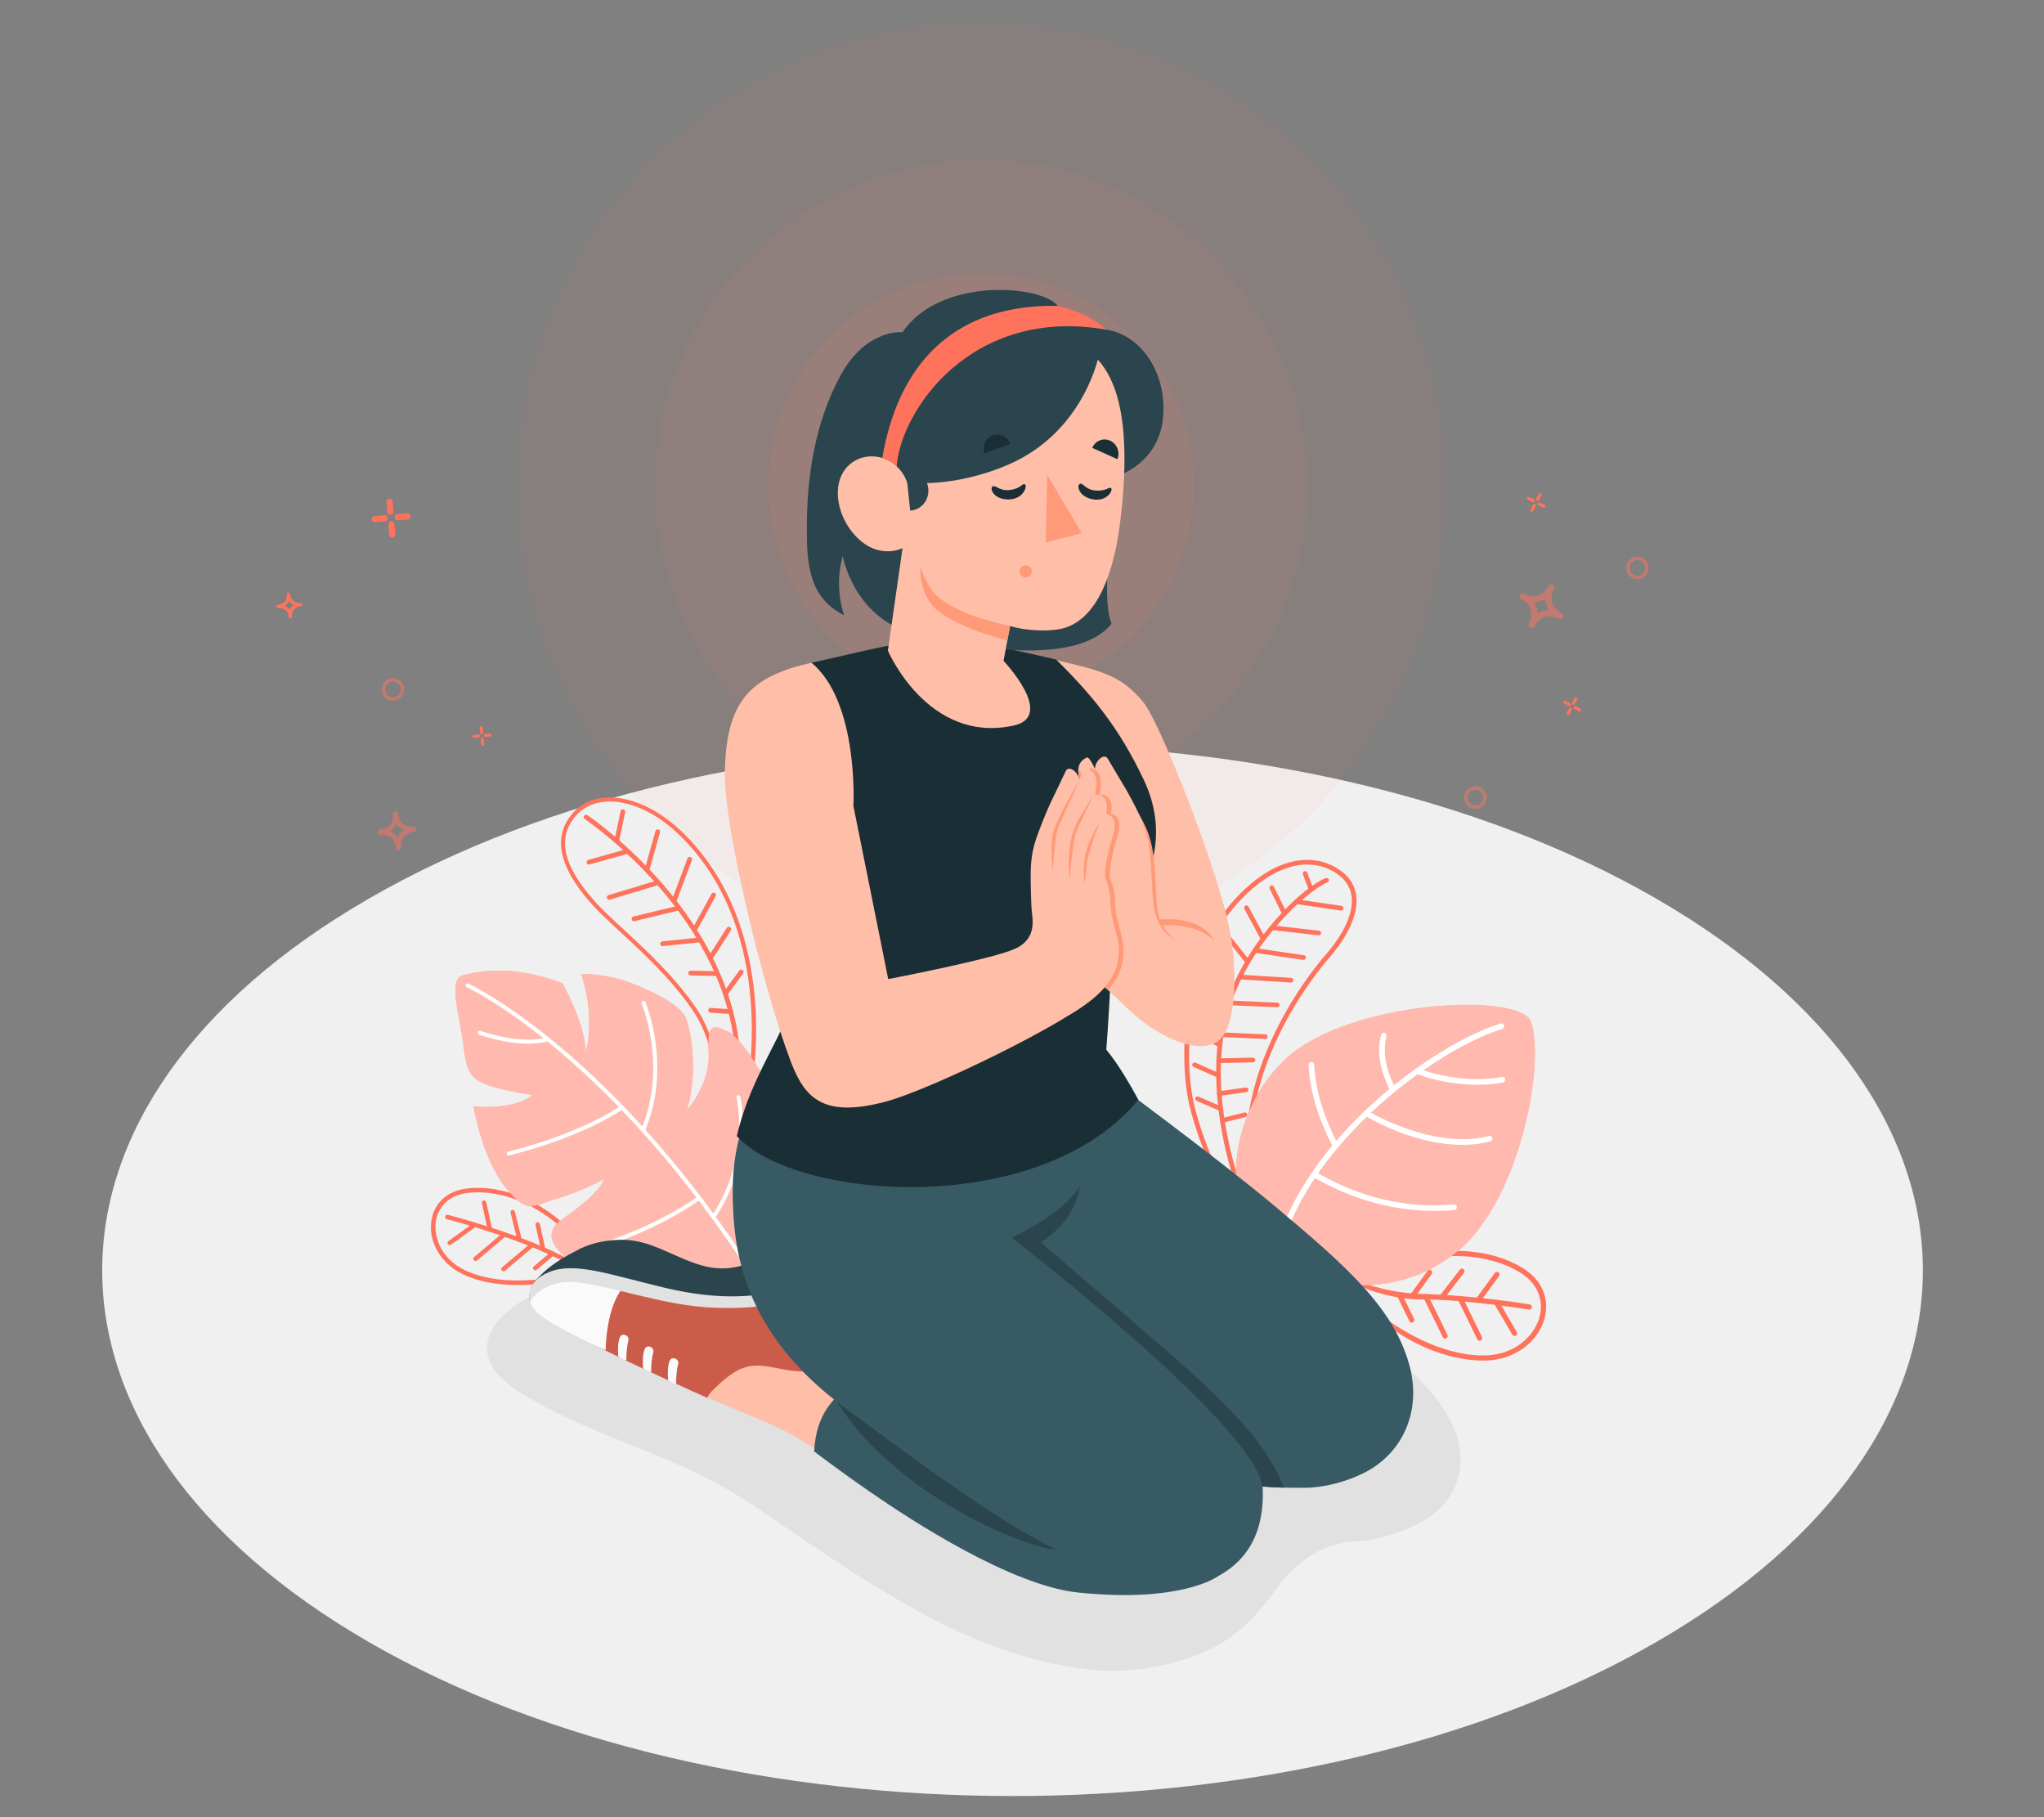 <?xml version="1.0" encoding="UTF-8"?>
<svg id="Layer_2" data-name="Layer 2" xmlns="http://www.w3.org/2000/svg" viewBox="0 0 540 480">
  <rect x="0" y="0" width="540" height="480" fill="#808080" stroke="none"/>
  <defs>
    <style>
      .cls-1 {
        fill: #ff9a79;
      }

      .cls-1, .cls-2, .cls-3, .cls-4, .cls-5, .cls-6, .cls-7, .cls-8, .cls-9, .cls-10, .cls-11, .cls-12, .cls-13, .cls-14, .cls-15, .cls-16 {
        stroke-width: 0px;
      }

      .cls-2 {
        opacity: .05;
      }

      .cls-2, .cls-3, .cls-14, .cls-16 {
        fill: #ff735d;
      }

      .cls-17, .cls-8 {
        opacity: .5;
      }

      .cls-4 {
        fill: #375a64;
      }

      .cls-5 {
        fill: #e1e1e1;
      }

      .cls-6 {
        fill: #ffbea7;
      }

      .cls-7 {
        fill: #2b454e;
      }

      .cls-8, .cls-13 {
        fill: #fff;
      }

      .cls-9 {
        fill: #f0f0f0;
      }

      .cls-10 {
        fill: none;
      }

      .cls-11 {
        opacity: .2;
      }

      .cls-12 {
        fill: #1a2e35;
      }

      .cls-14 {
        opacity: .07;
      }

      .cls-15 {
        fill: #fafafa;
      }

      .cls-16 {
        opacity: .1;
      }
    </style>
  </defs>
  <g id="Layer_2-2" data-name="Layer 2">
    <g>
      <rect class="cls-10" width="540" height="480"/>
      <g>
        <path id="Floor" class="cls-9" d="m97.44,433.74c-93.92-54.23-93.92-142.14,0-196.37,93.92-54.22,246.2-54.22,340.12,0,93.92,54.22,93.92,142.14,0,196.37-93.92,54.23-246.2,54.23-340.12,0Z"/>
        <path id="Shadow" class="cls-5" d="m228.72,334.3c-16.6,4.72-33.19,4.34-50.24,3.87-13.3-.36-30.02-1.54-41.6,6.18-4.25,2.83-8.44,7-8.22,12.1.22,5.07,4.68,8.83,8.98,11.52,16.41,10.29,35.72,15.01,52.66,24.4,8.07,4.48,15.53,9.97,23.19,15.12,23.23,15.59,46.73,30.44,74.53,33.55,11.43,1.28,26.14-1.5,35.81-7.72,3.89-2.5,7.14-5.8,10.1-9.33,2.55-3.03,4.77-6.79,7.69-9.44,5.36-4.87,9.89-7.03,17.12-7.45,7.24-.42,17.1-3.97,22.19-9.13,4.21-4.27,6.4-12.05,3.79-19.1-4.98-13.48-18.9-22.6-30.13-30.62-12.14-8.67-25.59-15.6-39.87-19.97-20.61-6.31-43.03-7.21-63.75-1.28-7.51,2.15-14.75,5.16-22.26,7.29Z"/>
        <g id="Aura">
          <circle class="cls-2" cx="259.21" cy="128.4" r="122.8" transform="translate(-14.87 220.89) rotate(-45)"/>
          <circle class="cls-16" cx="259.21" cy="128.4" r="56.2" transform="translate(74.69 351.17) rotate(-76.72)"/>
          <circle class="cls-14" cx="259.21" cy="128.4" r="86.17" transform="translate(90.95 363.69) rotate(-80.78)"/>
        </g>
        <g id="Plants">
          <g id="Leaf">
            <path class="cls-3" d="m148.19,338.48c1.35-.27,2.68-.61,3.99-1.04.75-.25,1.46-.58,2.2-.83.61-.21,1.2-.36,1.64-.89.11-.13.2-.28.19-.45-.02-.26-.29-.45-.55-.47-.26-.02-.51.09-.76.19-4.37,1.87-9.04,2.72-13.76,3.07-6.18.46-12.83.12-18.49-2.63-6.12-2.97-8.18-8.78-7.49-12.91.67-4.07,3.79-6.85,8.25-7.4,10.68-1.33,23.19,5.06,30.43,15.54.18.27.55.33.82.15.27-.19.34-.55.15-.82-7.48-10.83-20.45-17.42-31.55-16.04-5.05.63-8.51,3.76-9.27,8.38-.92,5.57,2.43,11.39,8.14,14.17,5.2,2.52,11.18,3.12,16.89,2.9,2.91-.11,5.9-.31,8.79-.85.13-.02.26-.05.38-.07Z"/>
            <path class="cls-3" d="m150.67,334.09c.16-.03.3-.13.39-.28.16-.28.07-.64-.21-.81-11.5-6.68-32.3-12.05-32.51-12.11-.32-.08-.64.11-.72.43-.08.32.11.64.43.72.21.05,20.86,5.39,32.22,11.98.13.08.28.1.42.07Z"/>
            <path class="cls-3" d="m118.93,328.88c.08-.02.16-.05.22-.1l6.63-4.78c.27-.19.33-.56.13-.82-.19-.26-.57-.32-.82-.13l-6.63,4.78c-.27.19-.33.56-.13.82.14.2.38.28.6.23Z"/>
            <path class="cls-3" d="m125.76,333.08c.09-.02.18-.06.26-.13l7.57-6.39c.25-.21.28-.58.07-.83-.21-.25-.58-.28-.83-.07l-7.57,6.39c-.25.21-.28.58-.07.83.14.17.37.24.57.2Z"/>
            <path class="cls-3" d="m133.13,335.8c.09-.02.18-.06.26-.13l7.61-6.42c.25-.21.28-.58.07-.83-.21-.25-.58-.28-.83-.07l-7.61,6.42c-.25.21-.28.58-.07.83.14.17.37.24.57.2Z"/>
            <path class="cls-3" d="m141.53,335.54c.09-.02.18-.06.26-.13l4.55-3.84c.25-.21.28-.58.07-.83-.21-.25-.58-.28-.83-.07l-4.55,3.84c-.25.21-.28.58-.07.83.14.17.37.24.57.2Z"/>
            <path class="cls-3" d="m129.56,325.36s0,0,0,0c.32-.07.52-.38.45-.7l-1.55-7.1c-.07-.32-.38-.52-.7-.45,0,0,0,0,0,0-.32.07-.52.38-.45.7l1.55,7.1c.07.32.38.52.7.45Z"/>
            <path class="cls-3" d="m137.38,328.07s.01,0,.02,0c.32-.08.51-.4.43-.72l-1.8-7.29c-.08-.32-.34-.51-.71-.43-.32.08-.51.4-.43.72l1.8,7.29c.08.31.38.5.69.44Z"/>
            <path class="cls-3" d="m143.61,330.58h0c.32-.07.52-.39.45-.7l-1.43-6.56c-.07-.32-.38-.52-.7-.45,0,0,0,0,0,0-.32.07-.52.38-.45.7l1.43,6.56c.07.32.38.52.7.45Z"/>
          </g>
          <g id="Leaf-2" data-name="Leaf">
            <path class="cls-3" d="m161.08,211.71c3.89,0,14.08,1.57,24.7,16.09,18.59,25.43,11.82,60.15,10.81,64.74l-6.46,2.9c.33-13.7-1.51-22.24-6.25-29.2-5.6-8.24-13.16-15.23-19.24-20.84-3.07-2.84-5.72-5.29-7.6-7.41-8.71-9.8-10.08-17.41-4.18-23.27,1.96-1.94,4.88-3.01,8.23-3.01m0-1.08c-3.72,0-6.86,1.21-8.99,3.33-6.32,6.27-4.94,14.55,4.14,24.76,5.73,6.45,18.44,15.9,26.76,28.14,5.12,7.53,6.49,17,6.01,30.29l8.53-3.84s9.51-38.25-10.88-66.14c-8.64-11.83-18.24-16.53-25.57-16.53h0Z"/>
            <path class="cls-3" d="m195.04,282.36c-.34,0-.62-.28-.63-.62-.55-38.76-39.51-65.12-39.91-65.37-.29-.19-.38-.57-.2-.87.19-.29.57-.38.87-.19.4.25,39.93,27,40.49,66.41,0,.35-.27.63-.62.64h0Z"/>
            <path class="cls-3" d="m162.94,222.73s-.09,0-.13-.01c-.34-.07-.56-.4-.48-.74l1.62-7.71c.07-.34.4-.56.74-.48.34.07.56.4.48.74l-1.62,7.71c-.06.29-.32.5-.61.5Z"/>
            <path class="cls-3" d="m155.59,228.37c-.27,0-.53-.18-.6-.46-.09-.33.1-.68.43-.77l10.03-2.82c.33-.09.68.1.77.43.09.33-.1.68-.43.77l-10.03,2.82c-.06.02-.11.02-.17.02Z"/>
            <path class="cls-3" d="m170.95,230.31c-.06,0-.11,0-.17-.02-.33-.09-.53-.44-.43-.77l2.82-10c.09-.33.44-.53.77-.43.33.09.53.44.43.77l-2.82,10c-.08.28-.33.46-.6.46Z"/>
            <path class="cls-3" d="m160.94,237.66c-.27,0-.52-.18-.6-.45-.1-.33.09-.68.42-.78l12.8-3.85c.33-.1.68.09.78.42.1.33-.09.68-.42.78l-12.8,3.85c-.06.02-.12.03-.18.03Z"/>
            <path class="cls-3" d="m178.12,238.53c-.07,0-.15-.01-.22-.04-.32-.12-.49-.48-.37-.81l4.09-10.93c.12-.33.48-.49.81-.37.32.12.49.48.37.81l-4.09,10.93c-.09.25-.33.41-.59.41Z"/>
            <path class="cls-3" d="m167.49,243.33c-.28,0-.54-.19-.61-.48-.08-.34.13-.67.46-.76l11.65-2.81c.33-.08.67.13.76.46.08.34-.13.67-.46.76l-11.65,2.81s-.1.02-.15.02Z"/>
            <path class="cls-3" d="m183.76,245.71c-.1,0-.2-.02-.3-.08-.3-.17-.41-.55-.25-.85l4.77-8.68c.17-.3.55-.42.85-.25.3.17.41.55.25.85l-4.77,8.68c-.11.21-.33.33-.55.33Z"/>
            <path class="cls-3" d="m175.03,249.91c-.32,0-.59-.24-.62-.56-.04-.34.22-.65.56-.69l9.58-.99c.36-.03.65.21.69.56.04.34-.22.65-.56.69l-9.58.99s-.04,0-.07,0Z"/>
            <path class="cls-3" d="m187.75,253.54c-.12,0-.23-.03-.34-.1-.29-.19-.38-.57-.19-.87l4.79-7.47c.19-.29.57-.38.87-.19.29.19.38.57.19.87l-4.79,7.47c-.12.19-.32.29-.53.29Z"/>
            <path class="cls-3" d="m189.34,257.79h-.01l-6.9-.14c-.35,0-.62-.29-.61-.64,0-.34.29-.61.63-.61h.01l6.9.14c.35,0,.62.29.61.64,0,.34-.29.61-.63.61Z"/>
            <path class="cls-3" d="m191.72,262.98c-.13,0-.26-.04-.37-.12-.28-.2-.34-.6-.14-.88l4.11-5.62c.2-.28.6-.34.88-.14.28.2.34.6.14.88l-4.11,5.62c-.12.17-.31.26-.51.26Z"/>
            <path class="cls-3" d="m192.96,267.84s-.03,0-.04,0l-5.22-.36c-.35-.02-.61-.32-.58-.67.02-.35.32-.62.67-.58l5.22.36c.35.02.61.32.58.67-.02.33-.3.58-.62.58Z"/>
          </g>
          <g id="Leaf-3" data-name="Leaf">
            <path class="cls-3" d="m331.22,316.21c-.29.01-.56-.19-.62-.48-7.54-31.64,16.99-60.57,19.81-63.76,1.77-2.01,7.49-9.04,6.66-15.25-.33-2.46-1.69-4.49-4.04-6.05-2.48-1.63-5.25-2.41-8.22-2.3-6.57.24-13.69,4.78-20.03,12.78-8.87,11.18-13.18,35.84-9.04,51.74,1.24,4.75,2.87,9.4,4.86,13.89,1.61,3.64,4.01,6.74,7.08,9.3.27.23.56.47.68.8-.44.19-.96.15-1.41-.02-.45-.18-.84-.47-1.21-.78-2.7-2.25-4.63-5.16-6.06-8.34-2.11-4.69-3.84-9.56-5.14-14.53-4.3-16.5.03-41.18,9.26-52.82,6.58-8.3,14.02-13.01,20.96-13.26,3.22-.12,6.23.73,8.94,2.51,2.67,1.75,4.21,4.08,4.59,6.92.9,6.73-5.1,14.12-6.96,16.23-2.78,3.15-26.93,31.62-19.53,62.65.04.16.01.32-.07.47-.09.14-.22.24-.39.28-.04,0-.08.02-.12.02Z"/>
            <path class="cls-3" d="m328.72,316.11c.03.28.17,1.21-.2,1.29-.33.07-.76-.58-.9-.8-.82-1.31-.93-2.71-1.39-4.12-.41-1.24-.79-2.5-1.15-3.76-1.01-3.56-1.84-7.17-2.46-10.82-1.91-11.16-2.07-23.02,1.67-33.83,5.7-16.48,20.13-29.87,25.94-32.13.06-.02.13-.04.2-.04.26,0,.5.15.6.39.12.32-.04.68-.35.8-4.96,1.93-19.53,14.92-25.22,31.38-.38,1.1-.72,2.22-1.02,3.35-2.78,10.45-2.26,21.59-.2,32.12.73,3.74,1.67,7.44,2.82,11.07.47,1.48,1.49,3.41,1.68,5.11Z"/>
            <path class="cls-3" d="m354.34,240.52s-.08,0-.11,0l-11.69-1.72c-.35-.07-.57-.37-.52-.7.04-.29.29-.52.59-.53.04,0,.08,0,.12,0l11.69,1.72c.16.02.3.1.4.24.1.13.14.3.12.47-.04.3-.29.52-.59.53h0Z"/>
            <path class="cls-3" d="m348.32,247.06l-12.2-1.39c-.36-.07-.58-.36-.54-.68.03-.31.28-.54.59-.55l12.29,1.4c.16.01.3.09.4.21.11.13.16.3.14.47-.03.3-.29.54-.59.55h-.09Z"/>
            <path class="cls-3" d="m344.4,253.55s-.08,0-.12,0l-12.58-1.85c-.35-.07-.57-.37-.52-.7.04-.29.29-.52.59-.53.04,0,.08,0,.12,0l12.58,1.85c.35.07.57.36.52.7-.04.3-.29.52-.59.53h0Z"/>
            <path class="cls-3" d="m327.43,258.68c-.38-.07-.6-.35-.58-.66.02-.32.27-.57.59-.58l13.67.86c.16,0,.31.08.42.21.11.13.17.29.16.45-.02.32-.27.57-.59.58l-13.67-.86Z"/>
            <path class="cls-3" d="m324.63,265.51c-.39-.07-.61-.34-.59-.64.01-.32.27-.58.59-.59l12.83.56c.35.02.61.3.59.64-.01.32-.27.58-.59.59l-12.83-.56Z"/>
            <path class="cls-3" d="m322.76,273.94c-.39-.07-.6-.34-.59-.64.01-.32.27-.58.59-.59l11.55.5c.36.02.61.29.59.64-.01.32-.27.58-.59.59l-11.55-.5Z"/>
            <path class="cls-3" d="m321.95,280.8s-.09,0-.13-.01c-.28-.05-.49-.3-.5-.59,0-.34.26-.62.6-.63l9.11-.2c.16,0,.31.05.43.17.12.12.19.27.2.44,0,.34-.26.62-.6.63l-9.11.2Z"/>
            <path class="cls-3" d="m322.13,289.48s-.1,0-.14-.01c-.26-.05-.46-.26-.49-.52-.05-.34.19-.65.53-.7,0,0,7.09-.99,7.09-.99.38-.01.65.21.69.53.02.16-.02.32-.12.46-.1.13-.24.22-.41.24l-7.14.99Z"/>
            <path class="cls-3" d="m322.93,296.59s-.09,0-.14-.01c-.23-.05-.42-.22-.48-.46-.08-.33.12-.67.45-.75l6-1.51s.08-.02.13-.02c.29-.01.55.19.62.47.04.16.02.33-.07.47-.09.14-.22.24-.38.28l-6,1.51s-.09.02-.13.02Z"/>
            <path class="cls-3" d="m322.51,293.49s-.09,0-.14-.01c-.04,0-.09-.02-.13-.04l-6.09-2.65c-.15-.07-.27-.19-.33-.34-.06-.15-.06-.32,0-.47.09-.22.31-.36.55-.37.09,0,.18.01.26.05l6.09,2.65c.15.07.27.19.33.34.06.15.06.32,0,.47-.09.22-.31.36-.54.37h0Z"/>
            <path class="cls-3" d="m321.94,284.69s-.09,0-.14-.01c-.04,0-.09-.02-.13-.04l-6.33-2.81c-.15-.07-.27-.19-.33-.34-.06-.15-.05-.32.01-.47.1-.22.3-.36.54-.37.09,0,.19.01.28.05l6.33,2.81c.31.14.45.5.31.82-.1.22-.3.36-.54.37Z"/>
            <path class="cls-3" d="m322.29,276.63s-.09,0-.14-.01c-.06-.01-.12-.03-.17-.06l-5.83-3.06c-.3-.16-.42-.53-.26-.83.1-.2.3-.32.52-.33.11,0,.21.02.31.07l5.83,3.06c.3.16.42.53.26.83-.1.2-.31.32-.53.33Z"/>
            <path class="cls-3" d="m323.84,268.53s-.09,0-.14-.01c-.09-.02-.18-.06-.26-.12l-5.74-4.41c-.13-.1-.21-.25-.24-.41-.02-.16.02-.33.12-.46.11-.15.28-.23.47-.24.14,0,.29.04.4.13l5.74,4.41c.13.1.21.25.24.41.02.16-.02.33-.12.46-.11.15-.28.23-.47.24h0Z"/>
            <path class="cls-3" d="m339.37,241.91s-.09,0-.14-.01c-.19-.04-.35-.16-.44-.33l-3.36-6.8c-.15-.31-.02-.68.28-.83.08-.04.16-.06.25-.06.24,0,.47.13.58.34l3.36,6.8c.15.31.02.68-.28.83-.08.04-.16.06-.25.06Z"/>
            <path class="cls-3" d="m333.74,248.6s-.09,0-.14-.01c-.18-.03-.34-.15-.43-.31l-4.42-8.2c-.16-.3-.05-.67.25-.84.08-.05.17-.07.27-.07.24,0,.46.12.57.32l4.42,8.19c.16.3.05.68-.25.84-.08.05-.17.07-.27.07Z"/>
            <path class="cls-3" d="m329.67,254.69s-.1,0-.14-.01c-.15-.03-.27-.11-.37-.22l-5.71-7.18c-.21-.27-.17-.66.1-.87.1-.08.23-.13.36-.13.2,0,.39.08.51.23l5.71,7.18c.21.27.17.66-.1.87-.1.08-.23.13-.36.13Z"/>
            <path class="cls-3" d="m326.14,261.63s-.09,0-.14-.01c-.13-.02-.24-.09-.33-.19l-5.9-6.35c-.11-.12-.17-.28-.17-.44,0-.17.08-.32.2-.43.11-.1.25-.16.4-.16.18,0,.36.07.48.2l5.9,6.35c.11.12.17.28.17.45,0,.16-.08.32-.2.43-.11.1-.25.16-.4.17Z"/>
            <path class="cls-3" d="m346.41,235.56s-.09,0-.14-.01c-.21-.04-.38-.19-.46-.39l-1.6-4.23c-.06-.15-.05-.32.01-.47.07-.15.19-.27.34-.32.06-.02.13-.04.2-.04.27,0,.51.15.6.4l1.6,4.23c.06.15.05.32-.01.47-.07.15-.19.27-.34.32-.06.02-.13.04-.2.04Z"/>
          </g>
          <g id="Leaf-4" data-name="Leaf">
            <path class="cls-3" d="m201.33,334.12c-10.18,6.39-22.44,8.86-34.2,6.4-3.53-.74-7.12-1.93-10.51-3.75-15.5-8.32-10.69-12.92-8.12-14.72,2.56-1.8,9.42-6.46,11.17-10.65,0,0-6.18,3.41-12.46,5.15-6.28,1.74-7.6,4.74-13.76-3.04-6.16-7.79-8.37-21.26-8.37-21.26,0,0,10.45,1.2,15.63-3.02,0,0-10.71-1.43-14.34-3.74-3.63-2.31-3.37-6.21-4.47-12.83-1.09-6.62-3.15-14.07.33-15.02,3.49-.95,12.86-3.05,26.34,2.06,0,0,6.09,10.74,6.17,18.36,0,0,2.71-8.84-1.18-20.78,0,0,6.29-.31,13.64,2.57,7.35,2.88,12.22,5.95,13.71,8.49,1.49,2.54,3.76,14.74.54,24.95,0,0,6.24-6.78,5.76-15.38-.49-8.6,1.91-6.81,5.42-5.28,3.16,1.38,19.86,22.86,16.79,48.85-.62,5.22-3.64,9.87-8.09,12.66h0Z"/>
            <path class="cls-8" d="m201.33,334.12c-10.18,6.39-22.44,8.86-34.2,6.4-3.53-.74-7.12-1.93-10.51-3.75-15.5-8.32-10.69-12.92-8.12-14.72,2.56-1.8,9.42-6.46,11.17-10.65,0,0-6.18,3.41-12.46,5.15-6.28,1.74-7.6,4.74-13.76-3.04-6.16-7.79-8.37-21.26-8.37-21.26,0,0,10.45,1.2,15.63-3.02,0,0-10.71-1.43-14.34-3.74-3.63-2.31-3.37-6.21-4.47-12.83-1.09-6.62-3.15-14.07.33-15.02,3.49-.95,12.86-3.05,26.34,2.06,0,0,6.09,10.74,6.17,18.36,0,0,2.71-8.84-1.18-20.78,0,0,6.29-.31,13.64,2.57,7.35,2.88,12.22,5.95,13.71,8.49,1.49,2.54,3.76,14.74.54,24.95,0,0,6.24-6.78,5.76-15.38-.49-8.6,1.91-6.81,5.42-5.28,3.16,1.38,19.86,22.86,16.79,48.85-.62,5.22-3.64,9.87-8.09,12.66h0Z"/>
            <path class="cls-13" d="m196.13,332.94c-.17,0-.33-.08-.43-.23-37.05-55.44-72.03-71.78-72.38-71.94-.26-.12-.38-.43-.26-.69.12-.26.43-.38.69-.26.35.16,35.59,16.59,72.82,72.31.16.24.1.56-.14.72-.09.06-.19.09-.29.09Z"/>
            <path class="cls-13" d="m134.37,305.22c-.24,0-.45-.16-.51-.4-.06-.28.11-.56.39-.62.17-.04,17.44-4.05,29.62-11.99.24-.16.56-.09.72.15.16.24.09.56-.15.72-12.33,8.04-29.78,12.09-29.95,12.13-.04,0-.08.01-.12.01Z"/>
            <path class="cls-13" d="m159.38,329.3c-.22,0-.43-.14-.5-.37-.08-.28.07-.57.35-.65.14-.04,13.95-4.32,25.03-12.16.23-.17.56-.11.73.12.17.23.11.56-.12.73-11.22,7.94-25.19,12.27-25.33,12.31-.05.02-.1.02-.15.02Z"/>
            <path class="cls-13" d="m139.55,275.68c-6.33,0-12.7-2.3-13.04-2.42-.27-.1-.41-.4-.31-.67.1-.27.4-.41.67-.31.1.04,10.14,3.65,17.26,1.84.28-.07.56.1.63.38.07.28-.1.56-.38.63-1.54.39-3.18.55-4.83.55Z"/>
            <path class="cls-13" d="m169.97,298.78c-.06,0-.11-.02-.17-.04-.28-.12-.41-.43-.29-.71,6.88-16.52.07-32.77,0-32.93-.12-.27,0-.59.28-.71.27-.12.59,0,.71.28.07.17,7.06,16.83,0,33.77-.09.22-.31.35-.54.33Z"/>
            <path class="cls-13" d="m188.81,321.48c-.1,0-.2-.03-.29-.09-.24-.16-.31-.48-.15-.72,7-10.63,7.8-22.87,6.21-30.77-.06-.28.13-.56.41-.61.29-.05.56.13.61.41,1.63,8.11.81,20.65-6.36,31.55-.1.15-.27.23-.43.23Z"/>
          </g>
          <g id="Leaf-5" data-name="Leaf">
            <path class="cls-3" d="m364.47,348.73c-1.12-.85-2.21-1.75-3.25-2.7-1.94-1.79-3.45-3.87-4.82-6.12-.12-.2-.24-.4-.24-.63,0-.23.16-.48.39-.48.18,0,.33.13.45.25.57.59,1.05,1.27,1.54,1.93,3.08,4.17,7.3,7.41,11.71,10.09,4.61,2.8,9.62,5.05,14.9,6.21,2.48.54,5.03.83,7.57.73,7.91-.29,12.82-5.5,14.03-10.22,1.19-4.65-.81-9.07-5.31-11.75-10.74-6.43-27.05-5.5-39.67,2.25-.32.2-.74.1-.95-.23-.2-.32-.1-.75.23-.94,13.04-8.01,29.94-8.94,41.1-2.26,5.08,3.04,7.29,8,5.93,13.27-1.63,6.35-7.93,10.98-15.31,11.25-4.73.17-9.44-.89-13.86-2.5-4.09-1.49-7.8-3.59-11.41-6-1.02-.68-2.03-1.39-3.01-2.14Z"/>
            <path class="cls-3" d="m363.93,341.44s-.07-.02-.11-.03c-1.11-.33-2.2-.69-3.26-1.16-1.02-.45-2.06-.89-2.96-1.55-.23-.17-.47-.4-.41-.68.47-.04.93.15,1.38.32.31.12.62.24.93.35,5.07,1.85,10.66,2.96,16.06,3.09,4.5.11,8.99.42,13.47.86,3.56.34,7.11.76,10.66,1.25,1.48.2,2.96.42,4.44.66.38.06.63.42.57.79-.06.37-.42.63-.79.57-.23-.04-.47-.08-.7-.11-2.29-.36-4.59-.67-6.89-.96-3.88-.49-7.77-.89-11.67-1.2-2.78-.22-5.55-.41-8.33-.38-2.81.03-5.62-.27-8.38-.83-1.34-.27-2.67-.6-3.99-.99Z"/>
            <path class="cls-3" d="m399.74,352.77c-.08-.05-.14-.13-.19-.21l-4.82-8.2c-.19-.33-.08-.75.24-.94.33-.19.75-.07.94.24l4.82,8.2c.19.33.08.75-.24.94-.24.14-.53.12-.75-.03Z"/>
            <path class="cls-3" d="m390.5,354.03c-.09-.06-.17-.15-.22-.26l-5.06-10.35c-.17-.34-.03-.75.32-.92.34-.17.75-.03.92.31l5.06,10.35c.17.34.03.75-.32.92-.23.12-.5.08-.7-.06Z"/>
            <path class="cls-3" d="m381.38,353.46c-.09-.06-.17-.15-.22-.26l-5.09-10.41c-.17-.34-.03-.75.32-.92.34-.17.75-.02.92.32l5.09,10.41c.17.34.03.75-.32.92-.23.11-.5.08-.7-.06Z"/>
            <path class="cls-3" d="m372.57,349.24c-.09-.06-.17-.15-.22-.26l-3.04-6.22c-.17-.34-.03-.75.32-.92.34-.17.75-.03.92.32l3.04,6.22c.17.34.02.75-.32.92-.23.12-.5.08-.7-.06Z"/>
            <path class="cls-3" d="m390.08,344.03s0,0,0,0c-.31-.22-.37-.65-.15-.96l4.99-6.83c.22-.3.65-.37.96-.15,0,0,0,0,0,0,.31.22.37.65.15.96l-4.99,6.83c-.22.3-.65.37-.96.15Z"/>
            <path class="cls-3" d="m380.49,343.24s-.01-.01-.02-.01c-.3-.23-.36-.66-.12-.96l5.34-6.91c.23-.3.61-.38.96-.12.3.23.36.66.12.96l-5.34,6.91c-.23.29-.64.35-.94.14Z"/>
            <path class="cls-3" d="m372.68,342.99s0,0,0,0c-.31-.22-.37-.65-.15-.96l4.6-6.31c.22-.3.65-.37.96-.15h0c.31.23.37.66.15.96l-4.6,6.31c-.22.3-.65.37-.96.15Z"/>
          </g>
          <g id="Leaf-6" data-name="Leaf">
            <path class="cls-3" d="m341.04,337.24c8.98,1.19,26.13,6.91,43.17-6.02,17.04-12.93,24.12-49.92,20.26-61.31-2.7-7.96-48.63-5.8-65.22,10.17-16.59,15.97-18.02,45.92,1.79,57.16Z"/>
            <path class="cls-8" d="m341.04,337.24c8.98,1.19,26.13,6.91,43.17-6.02,17.04-12.93,24.12-49.92,20.26-61.31-2.7-7.96-48.63-5.8-65.22,10.17-16.59,15.97-18.02,45.92,1.79,57.16Z"/>
            <path class="cls-13" d="m337,331.01c-.18-.18-.26-.45-.19-.71,8.15-30.31,42.62-54.76,59.63-59.94.4-.12.81.11.93.5.12.39-.1.81-.5.93-16.72,5.09-50.62,29.13-58.62,58.9-.11.4-.52.63-.91.53-.13-.04-.25-.1-.34-.2Z"/>
            <path class="cls-13" d="m373.91,283.41c-.2-.21-.27-.52-.15-.81.16-.38.59-.56.97-.4,5.24,2.2,14.74,3.74,22.04,2.26.4-.08.8.18.88.58.08.4-.18.79-.58.88-7.59,1.54-17.47-.06-22.91-2.34-.09-.04-.18-.1-.25-.17Z"/>
            <path class="cls-13" d="m367.41,288.13c-.1-.07-.18-.16-.24-.28-2.71-5.52-3.42-9.98-2.3-14.48.1-.4.5-.64.9-.54.4.1.64.5.54.9-1.03,4.13-.35,8.28,2.2,13.46.18.37.03.82-.34,1-.25.12-.54.09-.76-.06Z"/>
            <path class="cls-13" d="m360.39,294.6c-.23-.23-.28-.59-.11-.89.2-.36.66-.48,1.01-.28,8.81,5.03,21.87,9.41,32.05,6.62.39-.11.8.12.91.52.11.4-.13.8-.52.91-9.03,2.47-21.43-.06-33.19-6.77-.06-.04-.12-.08-.16-.13Z"/>
            <path class="cls-13" d="m352.26,303.01c-.09-.07-.17-.16-.22-.26-3.94-7.74-5.96-14.55-6.33-21.43-.02-.41.29-.76.7-.78.41-.02.76.29.78.7.36,6.66,2.33,13.28,6.17,20.84.19.37.04.82-.32,1-.26.13-.56.1-.78-.06Z"/>
            <path class="cls-13" d="m346.61,310.73c-.23-.23-.28-.59-.11-.89.2-.36.66-.48,1.02-.28,12.12,6.92,23.74,9.65,36.57,8.59.41-.03.77.27.8.68.03.41-.27.77-.68.8-12.97,1.06-25.21-1.81-37.44-8.79-.06-.04-.12-.08-.16-.13Z"/>
          </g>
        </g>
        <g id="Shine">
          <g class="cls-17">
            <path class="cls-3" d="m404.28,165.8c-.39-.2-.56-.67-.38-1.07l.32-.75c.84-1.95.14-4.19-1.67-5.31l-.69-.43c-.37-.23-.5-.71-.3-1.1.2-.39.67-.56,1.08-.38l.75.32h0c1.95.84,4.19.14,5.31-1.67l.43-.69c.23-.37.71-.5,1.1-.3h0c.39.2.56.67.38,1.08l-.32.75c-.84,1.95-.14,4.19,1.67,5.31l.69.43c.37.23.5.71.3,1.1-.2.39-.67.56-1.08.38l-.75-.32c-1.95-.84-4.19-.14-5.31,1.67l-.43.69c-.23.37-.71.5-1.1.3h0Zm1.05-6.7c.56.88.88,1.89.92,2.94.88-.56,1.89-.88,2.94-.92-.56-.88-.88-1.89-.92-2.94-.88.56-1.89.88-2.94.92Z"/>
          </g>
          <path class="cls-3" d="m76.73,163.33c-.23.02-.44-.14-.48-.37l-.07-.43c-.18-1.12-1.14-1.92-2.27-1.91h-.43c-.23,0-.43-.17-.45-.4-.02-.23.14-.44.37-.48l.43-.07h0c1.12-.18,1.92-1.14,1.91-2.27v-.43c0-.23.17-.43.4-.45h0c.23-.02.44.14.48.37l.07.43c.18,1.12,1.14,1.92,2.27,1.91h.43c.23,0,.43.17.45.4.02.23-.14.44-.37.48l-.43.07c-1.12.18-1.92,1.14-1.91,2.27v.43c0,.23-.17.43-.4.45h0Zm-1.45-3.31c.5.23.94.6,1.26,1.05.23-.5.6-.94,1.05-1.26-.5-.23-.94-.6-1.26-1.05-.23.5-.6.94-1.05,1.26Z"/>
          <g class="cls-17">
            <path class="cls-3" d="m105.36,224.61c-.35.03-.67-.22-.73-.57l-.11-.65c-.28-1.7-1.73-2.91-3.45-2.9h-.66c-.36.01-.65-.26-.69-.61-.03-.35.22-.67.57-.73l.65-.11h0c1.7-.28,2.91-1.73,2.9-3.45v-.66c-.01-.36.26-.65.61-.68h0c.35-.03.67.22.73.57l.11.65c.28,1.7,1.73,2.91,3.45,2.9h.66c.36-.01.65.26.68.61.03.35-.22.67-.57.73l-.65.11c-1.7.28-2.91,1.73-2.9,3.45v.66c.01.36-.26.65-.61.68h0Zm-2.21-5.02c.77.36,1.42.91,1.91,1.6.36-.77.91-1.42,1.6-1.91-.77-.36-1.42-.91-1.91-1.6-.36.77-.91,1.42-1.6,1.91Z"/>
          </g>
          <g class="cls-17">
            <path class="cls-3" d="m102.67,184.87c-1.53-.63-2.26-2.39-1.63-3.92.63-1.53,2.39-2.26,3.92-1.63,1.53.63,2.26,2.39,1.63,3.92-.63,1.53-2.39,2.26-3.92,1.63Zm1.93-4.68c-1.05-.43-2.26.07-2.69,1.12-.43,1.05.07,2.26,1.12,2.7,1.05.43,2.26-.07,2.7-1.12.43-1.05-.07-2.26-1.12-2.7Z"/>
          </g>
          <g class="cls-17">
            <path class="cls-3" d="m387.32,212.38c-.95-1.35-.62-3.23.74-4.18,1.35-.95,3.23-.62,4.18.74.95,1.35.62,3.23-.74,4.18-1.36.95-3.23.62-4.18-.73Zm4.15-2.91c-.65-.93-1.94-1.16-2.87-.51-.93.65-1.16,1.94-.51,2.88.65.93,1.94,1.16,2.88.51.93-.65,1.16-1.94.51-2.87Z"/>
          </g>
          <g class="cls-17">
            <path class="cls-3" d="m430.12,151.73c-.95-1.35-.62-3.23.74-4.18,1.35-.95,3.23-.62,4.18.74.95,1.35.62,3.23-.74,4.18-1.36.95-3.23.62-4.18-.73Zm4.15-2.91c-.65-.93-1.94-1.16-2.87-.51-.93.65-1.16,1.94-.51,2.88.65.93,1.94,1.16,2.88.51.93-.65,1.16-1.94.51-2.87Z"/>
          </g>
          <g>
            <path class="cls-3" d="m415.5,186.13c-.2-.1-.27-.35-.17-.55l.63-1.19c.1-.2.35-.27.55-.17.2.1.27.35.17.55l-.63,1.19c-.1.2-.35.27-.55.17Z"/>
            <path class="cls-3" d="m414.42,186.47l-1.2-.63c-.2-.1-.27-.35-.17-.55.1-.2.35-.27.55-.17l1.2.63c.2.1.27.35.17.55s-.35.27-.55.17Z"/>
            <path class="cls-3" d="m414.09,188.82c-.2-.1-.27-.35-.17-.55l.63-1.2c.1-.2.35-.27.55-.17.2.1.27.35.17.55l-.63,1.2c-.1.2-.35.27-.55.17Z"/>
            <path class="cls-3" d="m417.11,187.88l-1.19-.63c-.2-.1-.27-.35-.17-.55.1-.2.35-.27.55-.17l1.19.63c.2.1.27.35.17.55-.1.2-.35.27-.55.17Z"/>
          </g>
          <g>
            <path class="cls-3" d="m127.29,193.94c-.22.02-.41-.14-.43-.36l-.11-1.32c-.02-.22.14-.41.36-.43.22-.02.41.14.43.36l.11,1.32c.02.22-.14.41-.36.43Z"/>
            <path class="cls-3" d="m126.57,194.8l-1.32.11c-.22.02-.41-.14-.43-.36-.02-.22.14-.41.36-.43l1.32-.11c.22-.02.41.14.43.36.02.22-.14.41-.36.43Z"/>
            <path class="cls-3" d="m127.55,196.92c-.22.02-.41-.14-.43-.36l-.11-1.32c-.02-.22.14-.41.36-.43.22-.02.41.14.43.36l.11,1.32c.02.22-.14.41-.36.43Z"/>
            <path class="cls-3" d="m129.55,194.54l-1.32.11c-.22.02-.41-.14-.43-.36-.02-.22.14-.41.36-.43l1.32-.11c.22-.02.41.14.43.36.02.22-.14.41-.36.43Z"/>
          </g>
          <g>
            <path class="cls-3" d="m405.99,132.3c-.21-.11-.29-.36-.18-.57l.66-1.25c.11-.21.36-.29.57-.18.21.11.29.36.18.57l-.66,1.25c-.11.21-.36.29-.57.18Z"/>
            <path class="cls-3" d="m404.85,132.66l-1.25-.66c-.21-.11-.29-.36-.18-.57.11-.21.36-.29.57-.18l1.25.66c.21.11.29.36.18.57-.11.21-.36.29-.57.18Z"/>
            <path class="cls-3" d="m404.51,135.12c-.21-.11-.29-.36-.18-.57l.66-1.25c.11-.21.36-.29.57-.18.21.11.29.36.18.57l-.66,1.25c-.11.21-.36.29-.57.18Z"/>
            <path class="cls-3" d="m407.67,134.14l-1.25-.66c-.21-.11-.29-.36-.18-.57.11-.21.36-.29.57-.18l1.25.66c.21.11.29.36.18.57-.11.21-.36.29-.57.18Z"/>
          </g>
          <g>
            <path class="cls-3" d="m103.2,135.97c-.44.04-.83-.29-.87-.73l-.23-2.66c-.04-.44.29-.83.73-.87.44-.04.83.29.87.73l.23,2.66c.04.44-.29.83-.73.87Z"/>
            <path class="cls-3" d="m101.74,137.7l-2.67.23c-.44.04-.83-.29-.87-.73-.04-.44.29-.83.73-.87l2.67-.23c.44-.04.83.29.87.73.04.44-.29.83-.73.87Z"/>
            <path class="cls-3" d="m103.71,141.97c-.44.04-.83-.29-.87-.73l-.23-2.67c-.04-.44.29-.83.73-.87.44-.04.83.29.87.73l.23,2.67c.04.44-.29.83-.73.87Z"/>
            <path class="cls-3" d="m107.75,137.18l-2.66.23c-.44.04-.83-.29-.87-.73-.04-.44.29-.83.73-.87l2.66-.23c.44-.04.83.29.87.73.04.44-.29.83-.73.87Z"/>
          </g>
        </g>
        <g id="Character">
          <g id="Bottom">
            <g>
              <path class="cls-6" d="m268.41,378.93s-42.91-16.18-48.21-20.62c-4.42-3.7-1.77-12.57-7.9-14.08-7.07-1.74-12.11,2.16-16.65,6.46-4.29,4.07-9.91,5.9-20.49,2.14-10.58-3.76-20.79-9.14-25.08-7-4.29,2.13-1.42,5.55,17.08,14.36,10.64,5.06,24.18,10.95,32.86,14.48,11.28,4.59,16.64,9.14,17.56,9.77,11.32,8.17,13.39,9.91,26.78,18.17,26.77,16.53,42.51,20.88,63.8,16.72l-39.74-40.4Z"/>
              <path class="cls-4" d="m228.24,363.59c-8.53,4.91-12.65,10.34-13.15,19.79,0,0,5.76,4.46,14.87,10.76,10.91,7.56,37.32,24.73,54.95,26.53,27.34,2.79,36.71-4.24,36.71-4.24l-93.38-52.84Z"/>
              <path class="cls-7" d="m220.33,368.89c14,24.3,48.21,39.42,58.94,40.54-3.8-3.21-9.37-14.11-14.65-25.93l-36.37-20.89c-3.28,1.94-5.9,3.97-7.91,6.28Z"/>
              <g>
                <path class="cls-7" d="m140.06,343.8c-.63-2.24.44-4.35,1-5.04,3.77-4.61,8.6-7.05,11.89-8.76,3.75-1.95,8.6-2.72,12.79-2.46,8.38.52,15.6,6.97,23.98,7.47,6.27.38,11.95-2.91,18.05-4.44,2.33-.58,4.32-.62,5.87-.52,1.67.11,4.33,1.3,4.93,2.77.8,1.94,1.04,3.72.46,5.55-.38,1.17-2.71,3.39-4.38,4.6-2.29,1.67-5.14,2.14-8.55,3.18-8.59,2.6-47.1,3.54-66.05-2.35Z"/>
                <path class="cls-3" d="m220.4,355.89c.03.79.13,1.55.21,2.34.11,1.06-.45,1.4-1.32,2.01-3.53,2.49-7.99,2.25-12.02,1.53-3.13-.56-6.32-1.47-9.45-.84-3.73.75-6.71,3.57-9.49,6.25-.57.55-1.14,1.27-1.51,2.03,0,0-21.64-9.53-31.48-14.89-4.99-2.72-10.74-5.25-14.67-9.54-.21-.23.96-1.75,1.07-1.89,1.27-1.52,3.11-2.41,4.98-2.88,3.07-.76,6.4-1.13,9.51-.66,4.85.74,9.55,2.05,14.35,3.03,4.37.89,8.61,1.48,13.03,1.88,4.76.44,9.54.52,14.31.24,4.52-.26,8.86-.9,13.02-2.84,1.59-.74,3.14-1.66,4.47-2.83.83-.73,1.42-1.79,2.04-2.7.68-.99,1.08-2.65,1.76-1.25,1.64,3.36,1.98,8.52,1.75,12.27-.16,2.58-.49,5.16-.58,7.75-.01.33,0,.66,0,.97Z"/>
                <path class="cls-11" d="m220.4,355.89c.03.79.13,1.55.21,2.34.11,1.06-.45,1.4-1.32,2.01-3.53,2.49-7.99,2.25-12.02,1.53-3.13-.56-6.32-1.47-9.45-.84-3.73.75-6.71,3.57-9.49,6.25-.57.55-1.14,1.27-1.51,2.03,0,0-21.64-9.53-31.48-14.89-4.99-2.72-10.74-5.25-14.67-9.54-.21-.23.96-1.75,1.07-1.89,1.27-1.52,3.11-2.41,4.98-2.88,3.07-.76,6.4-1.13,9.51-.66,4.85.74,9.55,2.05,14.35,3.03,4.37.89,8.61,1.48,13.03,1.88,4.76.44,9.54.52,14.31.24,4.52-.26,8.86-.9,13.02-2.84,1.59-.74,3.14-1.66,4.47-2.83.83-.73,1.42-1.79,2.04-2.7.68-.99,1.08-2.65,1.76-1.25,1.64,3.36,1.98,8.52,1.75,12.27-.16,2.58-.49,5.16-.58,7.75-.01.33,0,.66,0,.97Z"/>
                <path class="cls-15" d="m164.03,340.82c-4.04,5.71-4.02,15.84-4.02,15.84,0,0-6.95-3.01-13.77-6.94-6.53-3.77-6.18-5.93-6.18-5.93,0,0,.29-1.52,1.91-2.97,1.73-1.56,4.92-3.04,8.82-2.72,7.53.61,13.24,2.72,13.24,2.72Z"/>
                <path class="cls-15" d="m163.74,353.28c-.49,1.4-.53,2.5-.41,5.02,0,0,1.14.9,2.15,1.04-.08-.26.07-3.68.52-5.15.45-1.48-1.76-2.31-2.26-.91Z"/>
                <path class="cls-15" d="m170.32,356.39c-.49,1.4-.57,2.5-.45,5.03,0,0,1.18.89,2.19,1.02-.12-.63.07-3.67.52-5.14.45-1.48-1.76-2.31-2.26-.91Z"/>
                <path class="cls-15" d="m176.9,359.5c-.49,1.4-.53,2.45-.42,4.98,0,0,1.14.95,2.15,1.08-.08-.26.07-3.68.52-5.15.45-1.48-1.76-2.31-2.26-.91Z"/>
                <path class="cls-5" d="m219.23,334.9c-.04-.76-.26-1.46-.64-2.08,0,0-2.16,4.58-9.91,7.23-7.34,2.51-17.82,3.73-32.96.13-15.14-3.61-23.87-6.94-30.71-4.15-6.84,2.79-4.95,7.77-4.95,7.77,0,0,3.27-6.21,12.87-5.04,9.25,1.12,22.85,6.17,35.53,6.66,13.23.51,26.59-1.24,30.78-10.51Z"/>
              </g>
            </g>
            <path class="cls-4" d="m372.29,360.41c-4.22-15.07-16.66-26.01-35.37-41.7-15.87-13.3-45.23-34.84-45.23-34.84h-.01s0,0,0,0l-83.62-16.65c-3.39,15.26-14.52,26.03-14.49,47.25.02,15.43,2.43,37.21,29.43,57.25,16.38,12.16,29.45,21.71,41.18,29.16,12.4,7.88,40.42,23.39,55.92,16.3,11.86-5.42,13.9-15.83,13.47-24.53,0,0,.01,0,.02,0,1.89.18,3.78.28,5.54.3,2.05.06,3.92.04,5.4.04,5.34-.02,11.28-1.6,16.03-4.04,10.16-5.21,15.11-16.47,11.73-28.55Z"/>
            <path class="cls-7" d="m339.13,392.95c-1.75-.02-3.66-.12-5.56-.3-2.73-16.87-66.3-65.69-66.3-65.69,4.42-2.15,14.66-7.63,18.09-13.8-1.4,7.84-5.91,11.85-10.28,15.03,6.71,6.02,34.93,29.8,42.46,36.95,7.91,7.53,17.76,17.17,21.58,27.81Z"/>
          </g>
          <g id="Top">
            <g>
              <path class="cls-6" d="m279.07,174.36c12.16,2.9,17.25,4.04,23.14,11.34,4.12,5.09,18.32,40.83,22.23,57.86,2.63,11.49,2.46,27.78-2.63,31.42-5.42,3.87-15.47-1.3-21.41-6.34-4.32-3.66-6.26-6.08-8.51-7.97l-12.82-86.31Z"/>
              <path class="cls-1" d="m306.85,244.46c4.29-.4,10.5.42,14.06,4.11-1.78-3.37-6.5-6.42-14.56-5.66l.5,1.54Z"/>
            </g>
            <path class="cls-12" d="m302.2,206.05c-6.56-13.91-13.76-22.51-23.13-31.8,0,0-12.03-2.93-20.17-4.25-8.14-1.32-12.63-.88-21.13.06-4.27.47-16.79,3.6-23.4,5,.61,19.46,4.28,29.4-8.18,44.65-.32,12.11,2.01,36.44,2.3,44.83.24,6.88-9.99,18.69-13.83,35.57,15.59,17.07,80.03,21.88,106.08-9.61-1.88-3.48-5.17-9.24-8.47-13.26,1.18-15.06,1.5-29.54,2.13-33.33,11.15-11.03,13.98-24.77,7.81-37.85Z"/>
            <g>
              <path class="cls-7" d="m238.47,87.76s-9.61-1.09-16.42,11.45c-8.45,15.57-9.07,32.72-8.86,43.72.2,10.85,3.25,16.26,9.81,19.58,0,0-2.77-7.39-.35-15.63,0,0,2.77,16.17,18.62,20.47,15.85,4.3,43.65,8.45,52.39-2.6-3.67-9.24,2.18-39.29,2.18-39.29,0,0,10.18-3.26,11.39-14.9,1.2-11.64-5.45-22.12-15.14-23.52,0,.39-12.63-6.26-12.63-6.26-4.6-5.6-31.17-7.61-41,6.96Z"/>
              <path class="cls-3" d="m236.89,123.19c1.08-14.73,19.69-42.27,55.2-36.14,0,0-3.47-4.1-12.63-6.26-12.39-.18-39.78,2.24-46.38,40.19,1.41.38,2.64,1.2,3.81,2.21Z"/>
              <path class="cls-6" d="m290.05,95.01c4.27,4.79,9.2,14.74,5.99,42.06-2.73,23.15-10.91,27.58-14.73,28.77-3.18.99-9.56,1.01-14.45-.49l-1.74,9.21s13.95,14.67,2.6,17.11c-22.63,4.87-33.15-19.8-33.15-19.8l3.87-27.08s-6.44,3.37-12.63-3.45c-5.12-5.63-6.19-14.41-1.38-18.61,4.81-4.2,12.76-2.18,15.22,4.69,0,0,12,1.72,26.88-4.76,14.45-6.29,21.12-18.94,23.51-27.66Z"/>
              <path class="cls-1" d="m272.59,150.93c0,.89-.72,1.61-1.61,1.61s-1.62-.72-1.62-1.61.72-1.62,1.62-1.62,1.61.72,1.61,1.62Z"/>
              <path class="cls-1" d="m266.86,165.34c-4.83-1.13-12.14-2.69-18.19-7-2.7-1.92-4.28-5.1-5.55-8.71,0,0-.43,6.01,3.14,10.25,4.61,5.46,19.84,9.34,19.84,9.34l.76-3.88Z"/>
              <path class="cls-7" d="m239.3,123.86l1.16,11.02c2.96-.19,5.1-2.82,4.78-5.86-.32-3.04-2.98-5.35-5.94-5.16Z"/>
              <g>
                <path class="cls-12" d="m270.78,127.96c.68.43-.37,3.89-4.28,3.96-3.82.08-5.09-2.73-4.32-3.38.77-.64,1.79,1.26,4.6.89,3.07-.41,3.32-1.91,4-1.48Z"/>
                <path class="cls-12" d="m293.55,128.96c.57.54-1.12,3.62-4.86,2.93-3.65-.68-4.3-3.6-3.45-4.06.86-.46,1.46,1.55,4.2,1.75,3,.22,3.54-1.16,4.1-.61Z"/>
                <path class="cls-12" d="m266.87,117.3l-6.81,2.42c-.63-1.95.39-4.07,2.27-4.73,1.88-.67,3.91.37,4.54,2.31Z"/>
                <path class="cls-12" d="m295.21,121.3l-6.64-3c.77-1.88,2.87-2.73,4.71-1.9,1.83.83,2.7,3.02,1.93,4.9Z"/>
                <polygon class="cls-1" points="276.67 125.47 276.28 143.29 285.78 140.84 276.67 125.47"/>
              </g>
            </g>
            <g id="Arm">
              <path class="cls-6" d="m294.58,263.19c-1.46-1.27-2.08-1.9-3.77-3.42-2.84-2.56-5.92-4.31-6.85-8.26-1.33-5.62.34-9.08.14-14.59-.12-3.31-.24-4.16.78-7.61,0,0,.11-3.07-3.09-10.85-1.18-2.86-.96-5.22,1.22-5.86-1.08-3.96.66-5.39,2.57-5.3-.91-3.09-1.44-5.9,1.6-7.22.31-.14,1.1.81,2.08,3.02.05-2.07,2.35-4.26,3.36-2.77,4.47,7.67,5.02,8.01,8.46,15.05,2.94,6.02,3.26,8.64,3.85,19.75.16,2.98-.19,9.78,5.96,13.44"/>
              <path class="cls-1" d="m301.09,215.38c.75,1.29,1.42,2.63,2,4.02.55,1.4.96,2.86,1.26,4.34.59,2.96.76,5.96.96,8.94.23,2.98.04,5.99.74,8.81.67,2.83,2.38,5.38,4.86,7.08-1.33-.68-2.53-1.65-3.5-2.82-.95-1.19-1.64-2.59-2.1-4.05-.46-1.46-.64-2.99-.75-4.49-.07-1.51-.14-2.97-.24-4.46-.17-2.97-.32-5.94-.71-8.86-.37-2.93-1.36-5.73-2.51-8.49Z"/>
              <path class="cls-1" d="m294.65,239.29c-.18-3.31-.14-4.17-1.47-7.5,0,0-.39-3.04,2.09-11.08.91-2.95.48-5.29-1.75-5.73.72-4.05-1.15-5.31-3.04-5.04.63-3.16.9-6-2.25-7.04-.32-.11-1.03.9-1.8,3.19-.12-1.03-.8-2.03-1.56-2.58-.02,1.15.31,2.45.71,3.81-1.91-.09-3.65,1.33-2.57,5.3-2.18.64-2.4,3-1.22,5.86,3.2,7.78,3.09,10.85,3.09,10.85-1.02,3.44-.9,4.3-.78,7.61.2,5.51-1.47,8.97-.14,14.59.93,3.95,3.43,6.55,6.81,8.34l1.94,1.65c1.63-1.86,3.16-4.28,3.76-7.03,1.34-6.16-1.51-9.68-1.81-15.18Z"/>
            </g>
            <g>
              <path class="cls-6" d="m214.37,175.05c-16.15,3.69-22.87,10.03-22.87,30.11,0,13.72,10.01,55.92,17.52,75.53,3.77,9.83,8.97,14.4,24.48,10.43,12.58-3.22,50.23-21.89,55.25-27.65,5.01-5.75-14.77-15.5-20.7-12.81-5.93,2.69-33.39,7.96-33.39,7.96l-9.2-45.73s1.49-27.44-11.09-37.85Z"/>
              <g id="Arm-2" data-name="Arm">
                <path class="cls-6" d="m282.34,268.14c8.7-4.89,12.01-9.73,12.87-13.69,1.34-6.16-1.51-9.68-1.81-15.18-.18-3.31-.14-4.17-1.47-7.5,0,0-.39-3.04,2.09-11.08.91-2.95.48-5.29-1.75-5.73.72-4.05-1.15-5.31-3.04-5.04.63-3.16.9-6-2.25-7.04-.32-.11-1.03.91-1.8,3.19-.24-2.06-2.73-4.03-3.6-2.45-3.76,8.04-4.27,8.43-7.06,15.76-2.38,6.26-2.46,8.91-2.04,20.02.11,2.99,1.97,8.31-4.44,11.29"/>
                <path class="cls-1" d="m290.63,217.01c-1.17,2.71-3.08,8.36-3.37,10.34-.29,1.98-.73,6.23-.73,6.23,0,0-.44-2.35,0-6.6.44-4.25,4.11-9.97,4.11-9.97Z"/>
                <path class="cls-1" d="m288.75,210.16c-1.33,3.4-4.13,8.17-4.72,10.66-.59,2.49-1.32,8.29-1.32,11.51,0,0-1.13-5.71.59-11.88,1.08-3.89,3.03-5.92,5.45-10.3Z"/>
                <path class="cls-1" d="m285.18,206.06c-1.96,4.62-5.11,11.09-5.77,13-.66,1.91-1.32,11.29-1.32,11.29,0,0-.59-6.45,0-9.9.59-3.45,7.09-14.39,7.09-14.39Z"/>
              </g>
            </g>
          </g>
        </g>
      </g>
    </g>
  </g>
</svg>